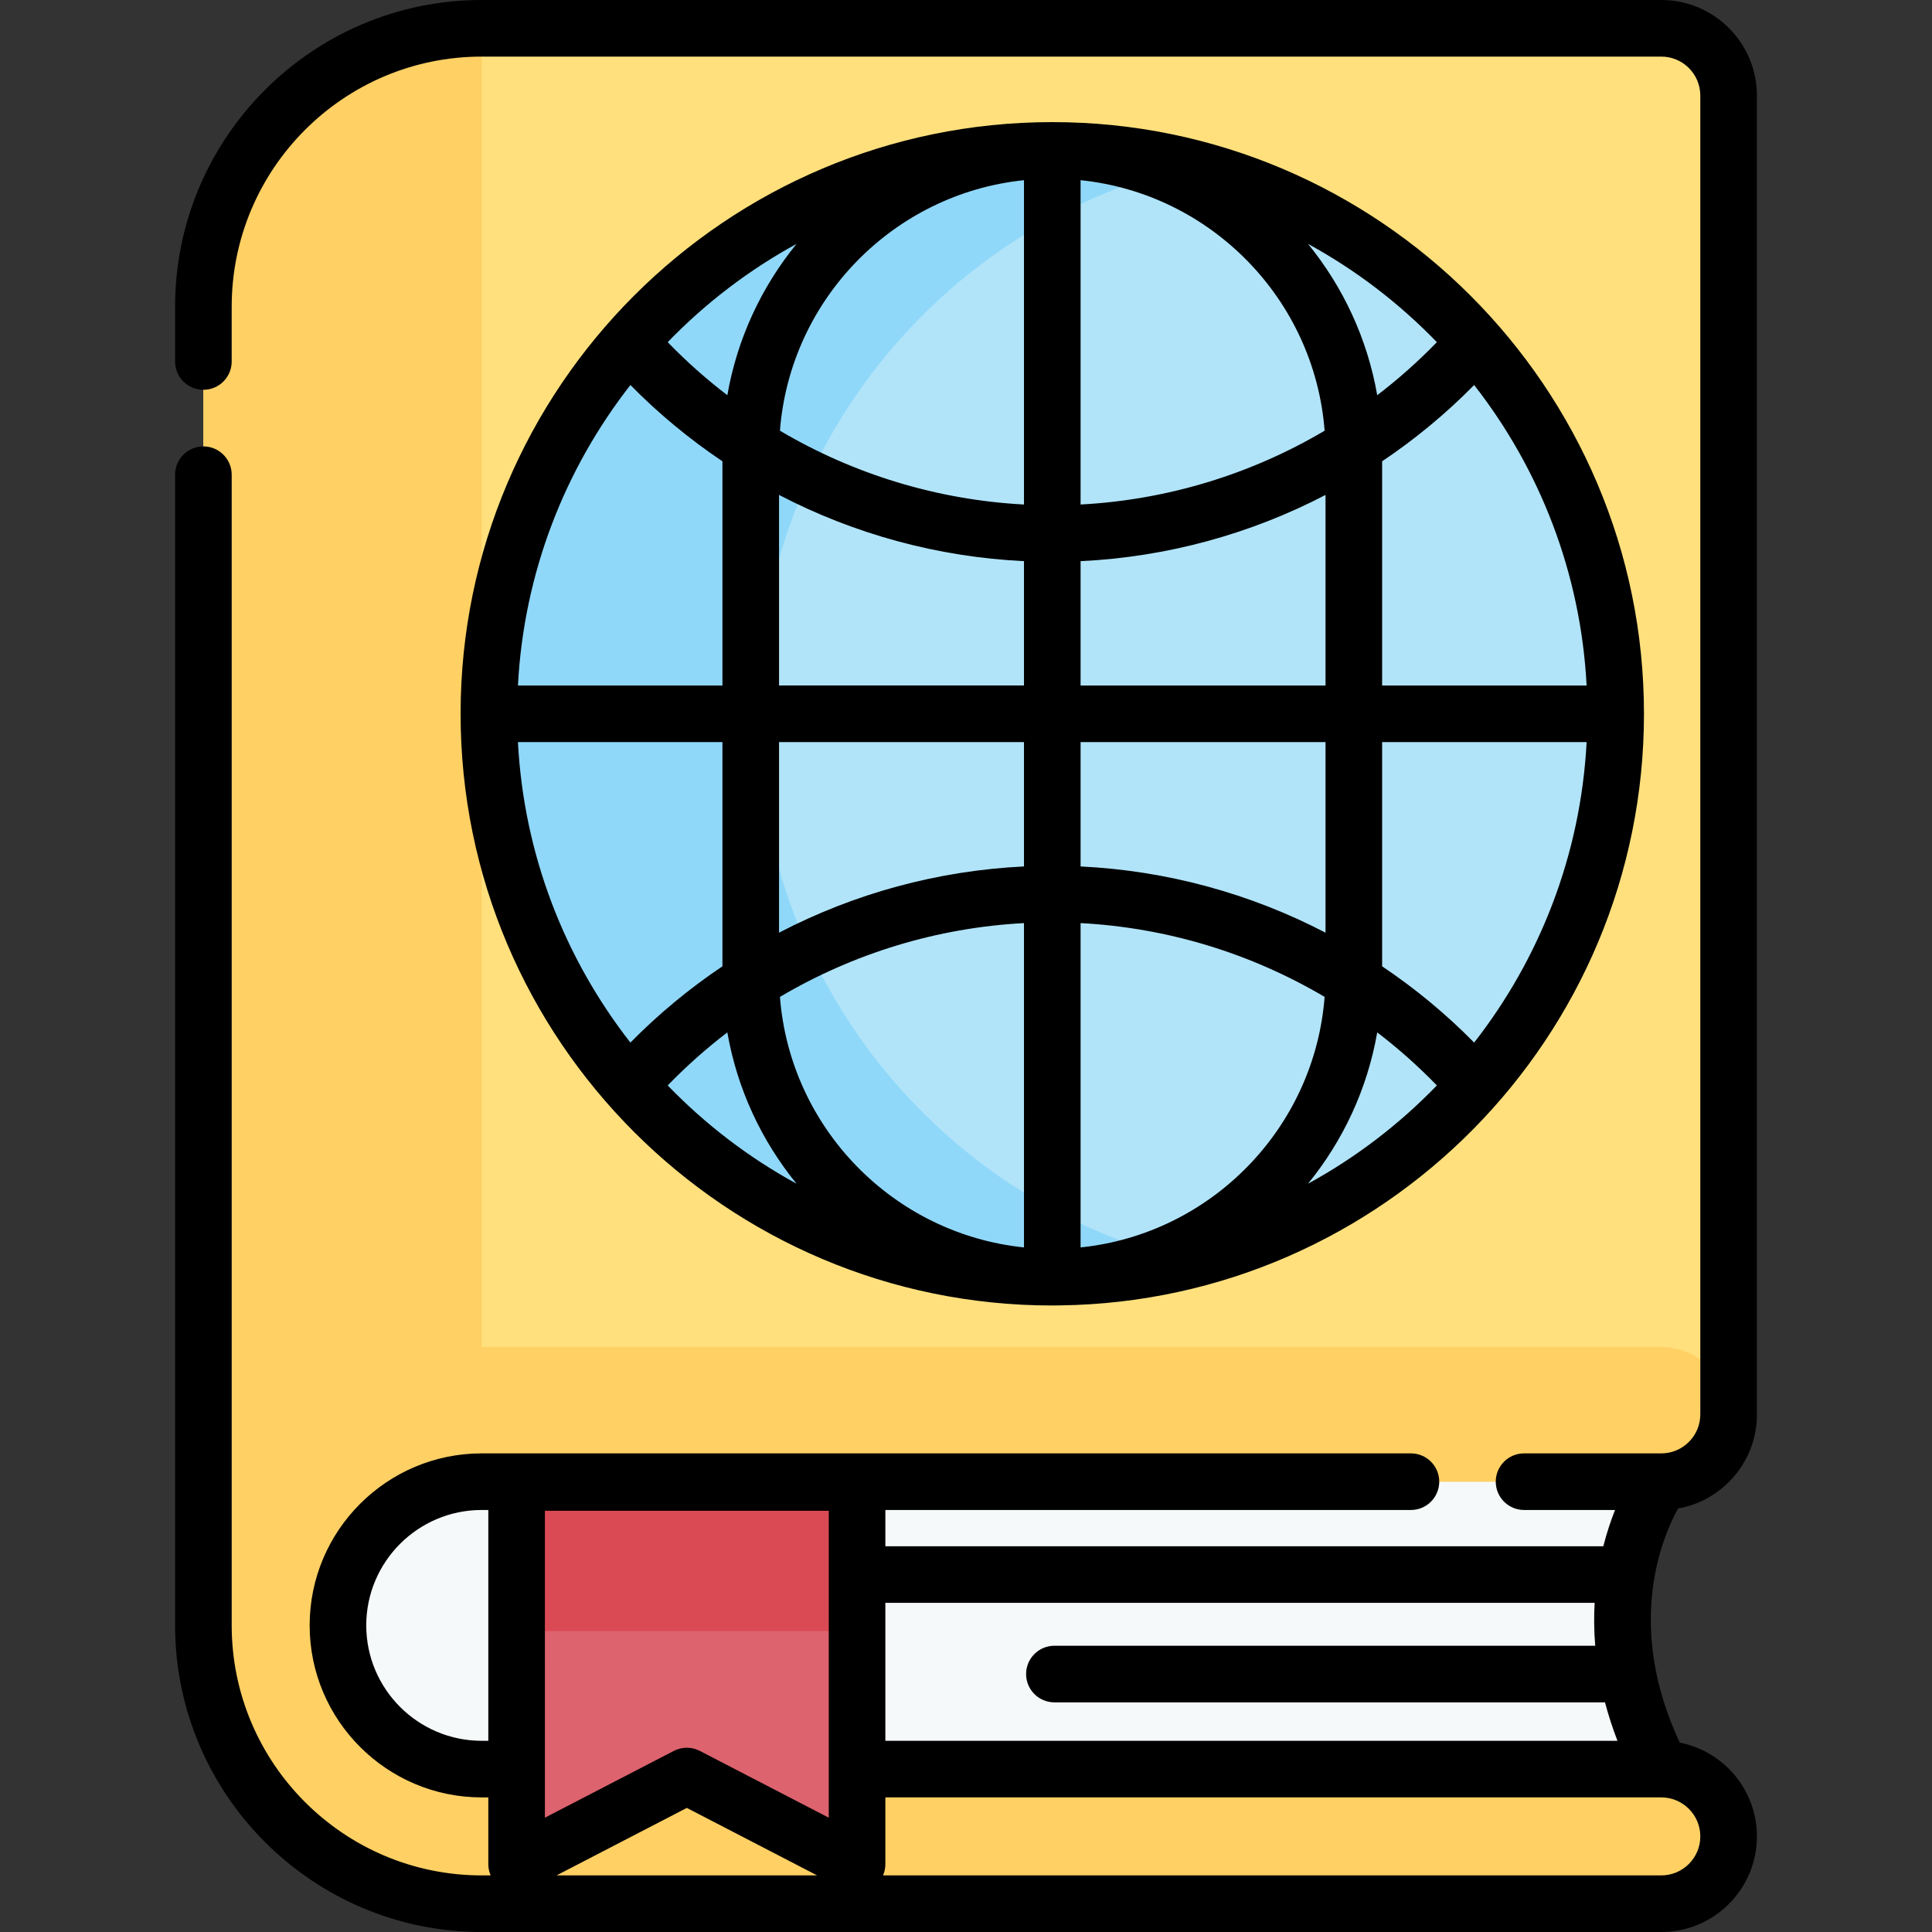 <svg xmlns="http://www.w3.org/2000/svg" id="Capa_1" height="512" viewBox="0 0 512 512" width="512"><rect x="0" y="0" width="512" height="512" fill="#333333" stroke="none"/><g><g><g><g><g><path d="m440.267 468.831c-23.046-44.272 0-76.172 0-76.172l-335.788-52.511-34.28 93.611 32.962 51.42h307.202z" fill="#f6f9f9"></path><path d="m89.564 430.744c0 16.216 10.19 30.103 24.512 35.574 4.223 1.625 8.802 2.508 13.579 2.508h312.606c9.853 0 17.842 7.989 17.842 17.842s-7.989 17.832-17.842 17.832h-312.605c-6.225 0-12.271-.773-18.05-2.24-31.976-8.068-55.706-37.071-55.706-71.515v-349.49c0-40.669 33.086-73.755 73.755-73.755h312.606c9.853 0 17.842 7.989 17.842 17.832v349.489c0 4.926-1.992 9.387-5.224 12.618-3.231 3.221-7.692 5.224-12.618 5.224h-312.605c-1.507 0-2.993.089-4.46.268-18.912 2.209-33.632 18.316-33.632 37.813z" fill="#ffe07d"></path><path d="m440.268 468.828h-312.612c-21.002 0-38.087-17.085-38.087-38.086 0-19.48 14.704-35.581 33.595-37.812h.032v-.004c1.464-.172 2.95-.27 4.46-.27h312.612c9.851 0 17.836-7.985 17.836-17.836s-7.985-17.836-17.836-17.836h-312.612v-349.484c-40.669 0-73.755 33.086-73.755 73.755v349.358c0 .043-.003.086-.003.129 0 40.67 33.088 73.758 73.759 73.758h312.612c9.851 0 17.836-7.985 17.836-17.836-.001-9.85-7.986-17.836-17.837-17.836z" fill="#ffd064"></path></g></g><g><path d="m136.898 392.878v101.161l45.12-23.371 45.11 23.371v-101.161z" fill="#dd636e"></path><path d="m136.898 392.878h90.23v39.37h-90.23z" fill="#da4a54"></path></g></g><g><circle cx="278.864" cy="189.165" fill="#b1e4f9" r="149.304"></circle><path d="m314.451 44.133c-11.404-2.794-23.324-4.272-35.587-4.272-82.456 0-149.304 66.847-149.304 149.304s66.847 149.304 149.304 149.304c12.263 0 24.183-1.478 35.587-4.272-65.279-15.958-113.717-74.838-113.717-145.032s48.438-129.074 113.717-145.032z" fill="#90d8f9"></path></g></g><g><path d="m444.695 399.768c5.076-.894 9.754-3.31 13.478-7.034 4.79-4.789 7.428-11.151 7.428-17.914v-349.48c-.001-13.972-11.364-25.34-25.331-25.34h-312.62c-44.801 0-81.25 36.453-81.25 81.26v14.54c0 4.142 3.358 7.5 7.5 7.5s7.5-3.358 7.5-7.5v-14.54c0-36.536 29.72-66.26 66.25-66.26h312.62c5.696 0 10.33 4.639 10.33 10.34v349.48c0 2.756-1.077 5.351-3.034 7.308-1.955 1.956-4.55 3.033-7.306 3.033h-36.37c-4.143 0-7.5 3.358-7.5 7.5s3.357 7.5 7.5 7.5h24.115c-1.105 2.776-2.194 5.995-3.11 9.614h-190.265v-9.614h139.28c4.143 0 7.5-3.358 7.5-7.5s-3.357-7.5-7.5-7.5h-246.25c-25.144 0-45.6 20.447-45.6 45.58 0 25.138 20.456 45.59 45.6 45.59h1.747v17.707c0 1.037.222 2.04.619 2.963h-2.366c-36.536 0-66.26-29.724-66.26-66.26v-304.941c0-4.142-3.358-7.5-7.5-7.5s-7.5 3.358-7.5 7.5v304.94c0 44.807 36.453 81.26 81.26 81.26h312.6c13.973 0 25.34-11.363 25.34-25.33 0-12.297-8.805-22.572-20.441-24.86-14.547-31.003-4.73-54.296-.464-62.042zm-22.099 25.006c-.204 3.58-.177 7.375.152 11.366h-143.32c-4.143 0-7.5 3.358-7.5 7.5s3.357 7.5 7.5 7.5h145.912c.87 3.306 1.959 6.705 3.305 10.19h-194.015v-36.556zm-278.19-24.399h75.224v81.331l-34.162-17.697c-1.082-.56-2.266-.84-3.45-.84s-2.368.28-3.45.84l-34.162 17.697zm-16.746 60.955c-16.873 0-30.6-13.723-30.6-30.59 0-16.862 13.727-30.58 30.6-30.58h1.747v61.17zm54.358 17.785 34.526 17.885h-69.051zm268.582 7.555c0 5.696-4.639 10.33-10.34 10.33h-206.25c.397-.923.619-1.926.619-2.963v-17.707h205.63c5.702 0 10.341 4.639 10.341 10.34z"></path><path d="m278.864 345.969c.001 0 .001 0 0 0 .754 0 1.505-.01 2.254-.029 85.426-1.211 154.55-71.067 154.55-156.775 0-86.461-70.341-156.803-156.802-156.804s0 0-.001 0c-86.461 0-156.803 70.342-156.803 156.804s70.34 156.804 156.802 156.804zm-111.799-243.935c7.475 7.597 15.656 14.354 24.387 20.217v59.415h-54.193c1.567-29.924 12.455-57.418 29.806-79.632zm223.598.001c17.351 22.214 28.239 49.708 29.806 79.631h-54.192v-59.416c8.731-5.861 16.911-12.618 24.386-20.215zm0 174.261c-7.475-7.597-15.655-14.354-24.386-20.216v-59.415h54.192c-1.567 29.924-12.455 57.418-29.806 79.631zm-119.298-46.676c-22.839 1.094-44.962 7.16-64.913 17.548v-50.503h64.913zm0 15.011v85.95c-34.57-3.573-61.978-31.573-64.672-66.393 19.523-11.543 41.686-18.339 64.672-19.557zm15 85.95v-85.95c22.986 1.218 45.149 8.015 64.672 19.558-2.694 34.819-30.103 62.818-64.672 66.392zm0-100.961v-32.954h64.912v50.503c-19.951-10.389-42.073-16.455-64.912-17.549zm64.912-47.954h-64.912v-32.954c22.839-1.094 44.962-7.16 64.912-17.549zm-64.912-47.966v-85.95c34.569 3.574 61.978 31.573 64.672 66.392-19.523 11.544-41.686 18.34-64.672 19.558zm-15-85.95v85.95c-22.986-1.218-45.149-8.014-64.672-19.558 2.693-34.819 30.102-62.818 64.672-66.392zm0 100.961v32.954h-64.913v-50.503c19.951 10.389 42.074 16.455 64.913 17.549zm-79.913 47.955v59.414c-8.731 5.862-16.912 12.619-24.387 20.217-17.351-22.214-28.239-49.708-29.806-79.631zm-14.505 90.988c4.939-5.103 10.225-9.795 15.804-14.058 2.616 15.025 9.082 28.743 18.34 40.101-12.676-6.926-24.18-15.735-34.144-26.043zm169.692 26.041c9.258-11.358 15.723-25.075 18.339-40.1 5.579 4.263 10.865 8.955 15.804 14.058-9.964 10.307-21.468 19.116-34.143 26.042zm34.143-223.018c-4.939 5.102-10.225 9.794-15.804 14.057-2.616-15.024-9.081-28.741-18.339-40.099 12.676 6.927 24.179 15.735 34.143 26.042zm-169.691-26.042c-9.258 11.358-15.723 25.076-18.339 40.1-5.579-4.264-10.865-8.956-15.804-14.058 9.963-10.308 21.467-19.116 34.143-26.042z"></path></g></g></svg>